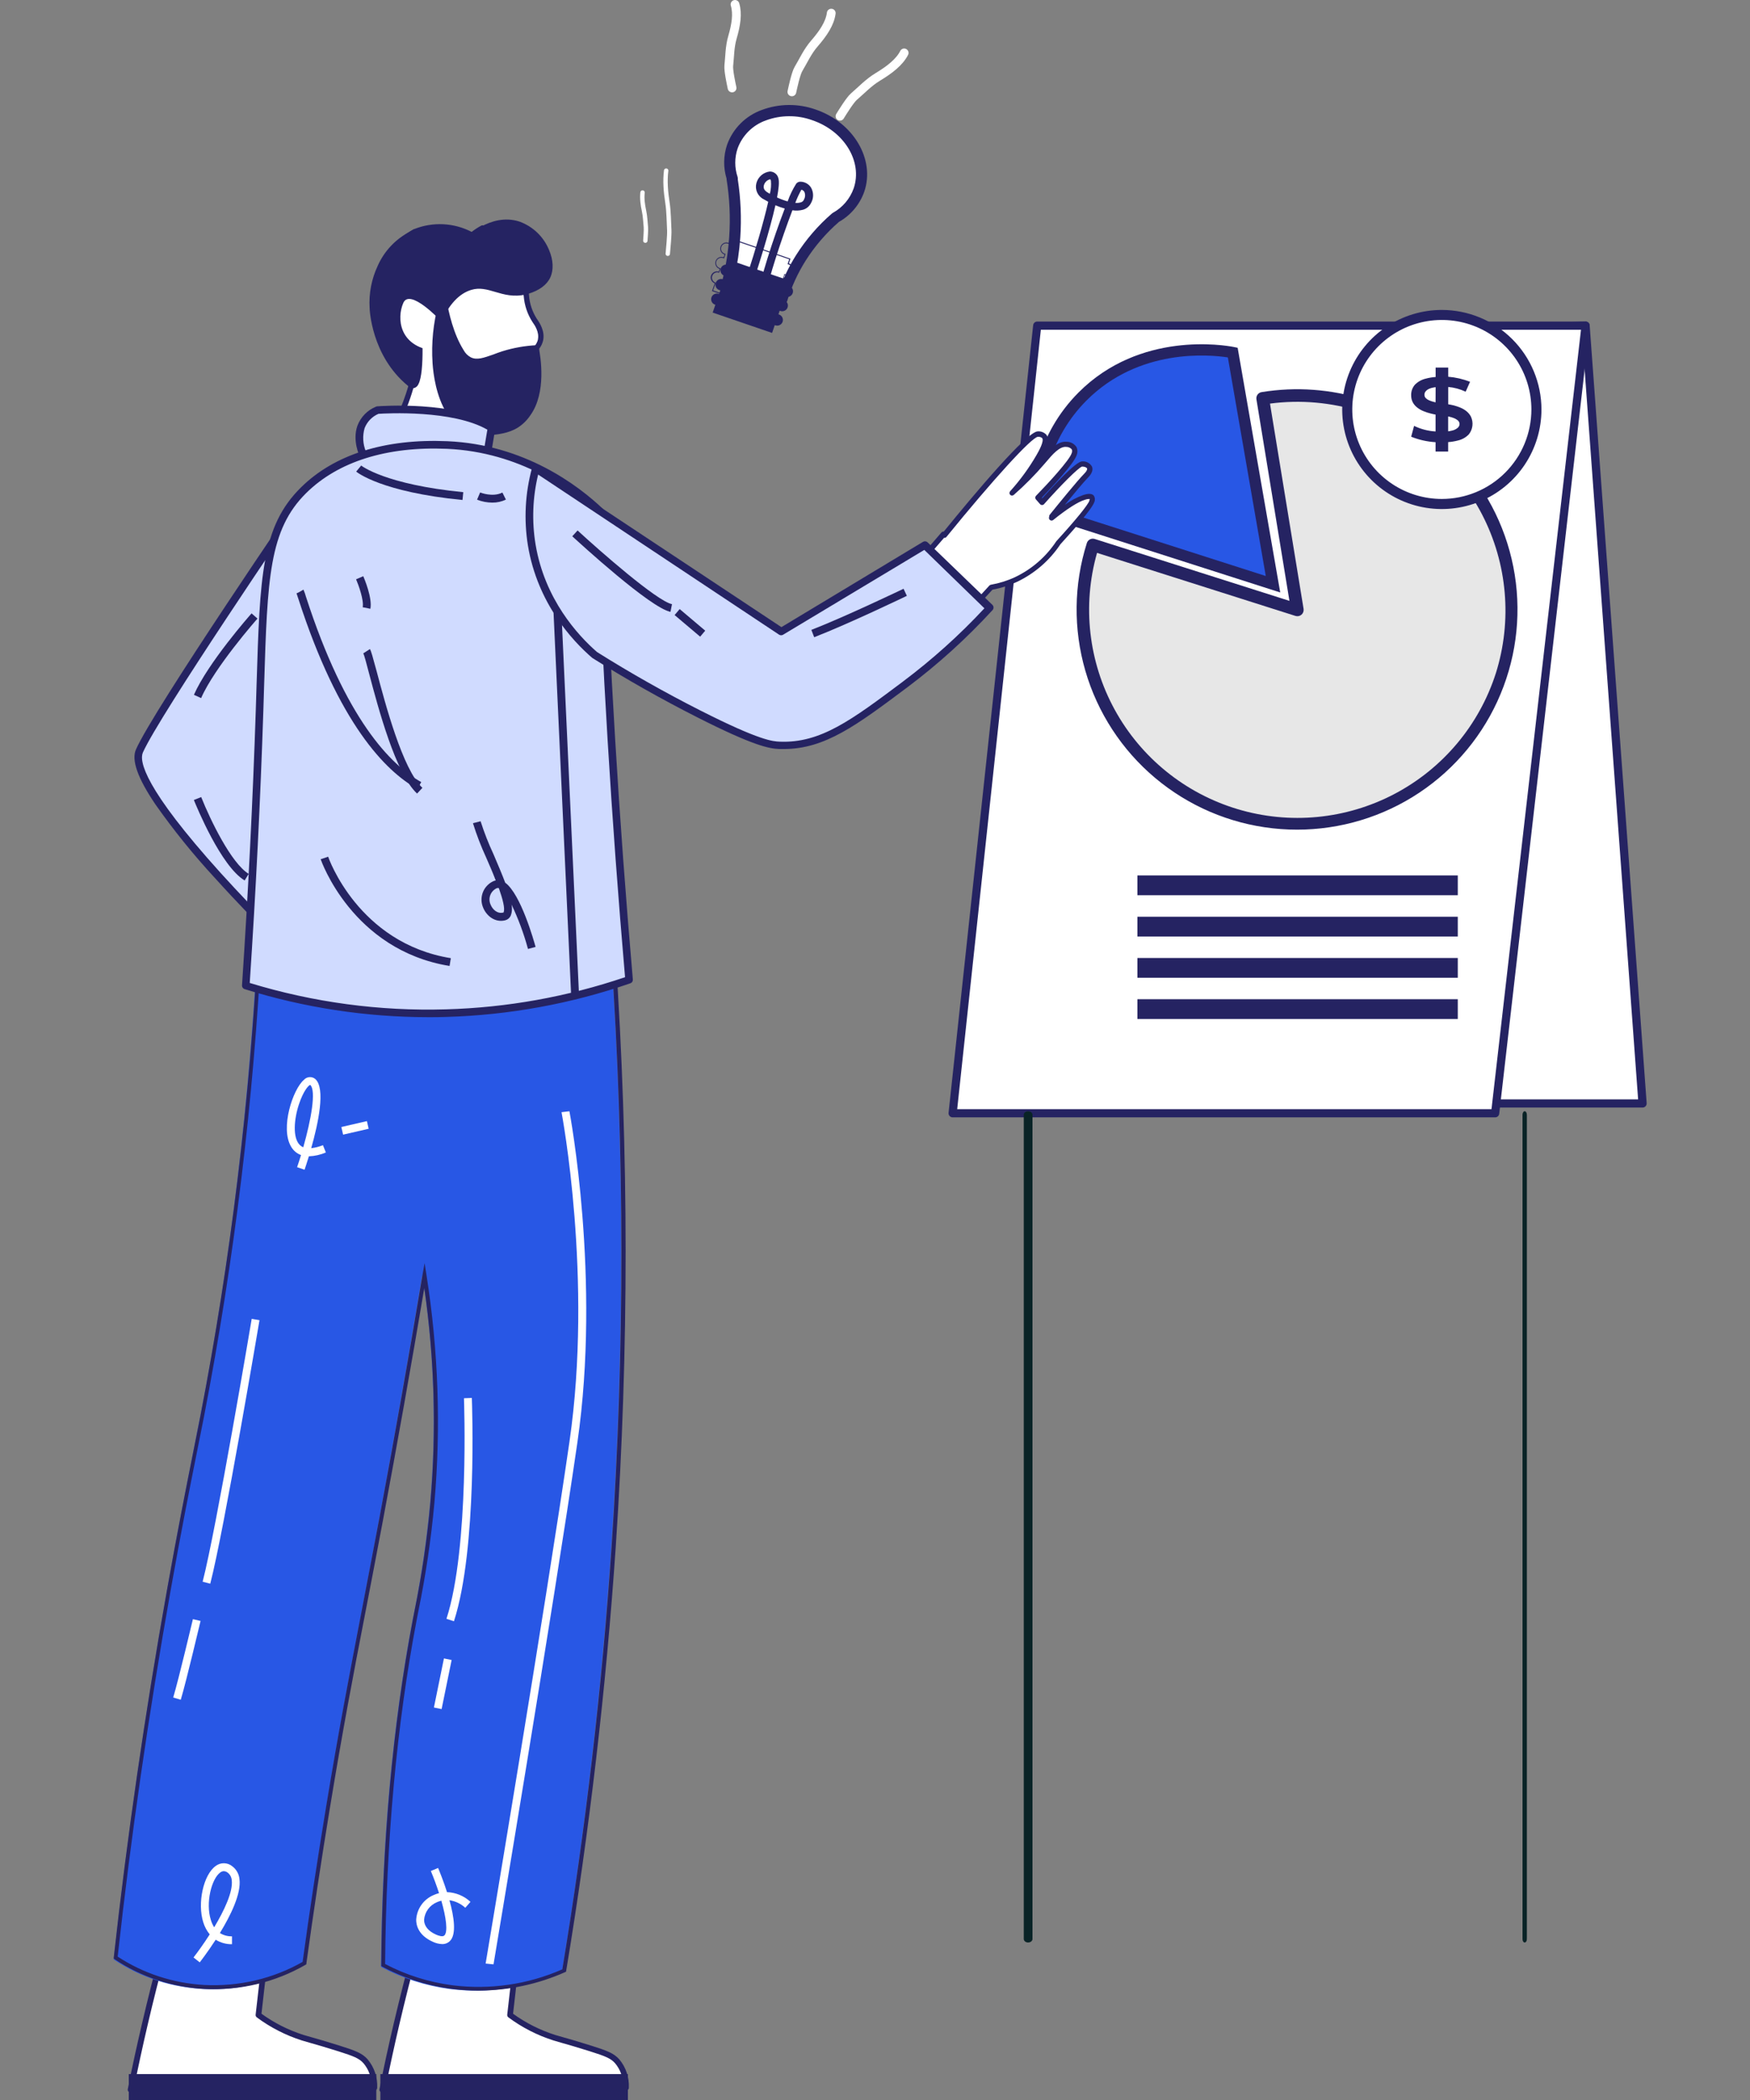 <svg width="400" height="480" viewBox="0 0 400 480" fill="none" xmlns="http://www.w3.org/2000/svg">
<rect x="0" y="0" width="400" height="480" fill="#808080" stroke="none"/>
<g clip-path="url(#clip0_20621_234277)">
<path d="M249.199 78.033L262.671 252.225H375.443L362.417 74.438L249.199 78.033Z" fill="white"/>
<path d="M362.388 73.5L249.147 77.088C249.02 77.092 248.894 77.122 248.779 77.176C248.663 77.231 248.56 77.308 248.476 77.405C248.391 77.497 248.326 77.607 248.285 77.726C248.245 77.846 248.23 77.972 248.242 78.098L261.744 252.291C261.761 252.527 261.867 252.747 262.041 252.908C262.214 253.069 262.443 253.158 262.679 253.157H375.444C375.573 253.157 375.7 253.13 375.817 253.078C375.935 253.027 376.041 252.952 376.128 252.858C376.216 252.764 376.283 252.653 376.327 252.532C376.37 252.412 376.388 252.283 376.38 252.155L363.353 74.367C363.334 74.127 363.223 73.903 363.044 73.741C362.864 73.58 362.629 73.494 362.388 73.5ZM263.577 251.281L250.211 78.935L361.535 75.4L374.426 251.281H263.577Z" fill="#252362"/>
<path d="M217.746 254.472H341.75L362.417 74.438H237.063L217.746 254.472Z" fill="white"/>
<path d="M362.418 73.5H237.078C236.848 73.5 236.626 73.586 236.454 73.741C236.283 73.895 236.175 74.107 236.151 74.337L216.818 254.355C216.804 254.486 216.817 254.618 216.856 254.744C216.896 254.869 216.962 254.985 217.05 255.083C217.137 255.181 217.244 255.26 217.365 255.313C217.485 255.367 217.615 255.395 217.746 255.396H341.75C341.98 255.397 342.202 255.313 342.374 255.16C342.545 255.006 342.654 254.795 342.678 254.566L363.345 74.532C363.363 74.401 363.352 74.268 363.313 74.142C363.274 74.015 363.208 73.899 363.12 73.8C363.032 73.701 362.924 73.623 362.802 73.57C362.681 73.516 362.55 73.49 362.418 73.492V73.5ZM340.913 253.526H218.787L237.908 75.369H361.369L340.913 253.526Z" fill="#252362"/>
<path d="M348.498 254C348.366 254.002 348.24 254.088 348.147 254.24C348.054 254.392 348.002 254.598 348.002 254.812V443.115C347.996 443.227 348.004 443.341 348.026 443.447C348.048 443.554 348.084 443.653 348.131 443.736C348.178 443.819 348.235 443.886 348.298 443.931C348.362 443.977 348.431 444 348.5 444C348.569 444 348.638 443.977 348.702 443.931C348.765 443.886 348.822 443.819 348.869 443.736C348.916 443.653 348.952 443.554 348.974 443.447C348.996 443.341 349.004 443.227 348.998 443.115V254.812C348.998 254.597 348.945 254.39 348.852 254.238C348.758 254.086 348.631 254 348.498 254Z" fill="#092326"/>
<path d="M234.996 254C234.865 254 234.735 254.021 234.614 254.062C234.494 254.103 234.384 254.163 234.292 254.238C234.199 254.314 234.127 254.403 234.077 254.502C234.028 254.6 234.003 254.706 234.004 254.812V443.115C233.992 443.227 234.008 443.341 234.052 443.447C234.097 443.554 234.168 443.653 234.262 443.736C234.355 443.819 234.469 443.886 234.597 443.931C234.724 443.977 234.861 444 235 444C235.139 444 235.276 443.977 235.403 443.931C235.531 443.886 235.645 443.819 235.738 443.736C235.832 443.653 235.903 443.554 235.948 443.447C235.992 443.341 236.008 443.227 235.996 443.115V254.812C235.996 254.597 235.891 254.39 235.703 254.238C235.515 254.086 235.261 254 234.996 254Z" fill="#092326"/>
<path d="M332.765 200.594H260.43V204.189H332.765V200.594Z" fill="#252362"/>
<path d="M259.977 204.616H333.21V200.094H259.977V204.616ZM260.874 201.021H332.312V203.719H260.874V201.021Z" fill="#252362"/>
<path d="M332.765 210.016H260.43V213.611H332.765V210.016Z" fill="#252362"/>
<path d="M259.977 214.061H333.21V209.539H259.977V214.061ZM260.874 210.466H332.312V213.164H260.874V210.466Z" fill="#252362"/>
<path d="M332.765 219.453H260.43V223.048H332.765V219.453Z" fill="#252362"/>
<path d="M259.977 223.491H333.21V218.969H259.977V223.491ZM260.874 219.896H332.312V222.587H260.874V219.896Z" fill="#252362"/>
<path d="M332.765 228.875H260.43V232.47H332.765V228.875Z" fill="#252362"/>
<path d="M236.143 106.422C235.245 108.216 232.152 121.971 232.152 121.971C235.796 121.36 238.843 116.748 239.288 114.954C239.733 113.16 238.843 108.668 238.843 106.874C238.843 105.08 237.078 104.628 236.143 106.422Z" fill="white"/>
<path d="M259.977 232.913H333.21V228.391H259.977V232.913ZM260.874 229.318H332.312V232.008H260.874V229.318Z" fill="#252362"/>
<path d="M239.447 106.878C239.494 106.407 239.376 105.936 239.113 105.542C238.85 105.149 238.459 104.859 238.007 104.722C237.503 104.656 236.992 104.762 236.555 105.022C236.119 105.281 235.782 105.68 235.6 106.154C234.68 107.993 231.686 121.281 231.558 121.839C231.536 121.937 231.538 122.039 231.565 122.137C231.591 122.234 231.64 122.323 231.708 122.397C231.766 122.457 231.835 122.504 231.912 122.536C231.988 122.569 232.07 122.585 232.153 122.585H232.251C236.219 121.915 239.402 117.046 239.885 115.109C240.194 113.857 239.93 111.574 239.689 109.554C239.568 108.491 239.447 107.488 239.447 106.878ZM238.693 114.807C238.301 116.382 235.834 120.038 232.96 121.123C233.949 116.789 236.03 108.008 236.687 106.697C236.981 106.094 237.35 105.89 237.614 105.89H237.72C238.029 105.958 238.225 106.343 238.225 106.863C238.225 107.541 238.346 108.529 238.474 109.674C238.701 111.506 238.965 113.767 238.701 114.807H238.693Z" fill="#252362"/>
<path d="M311.414 92.715C304.059 90.374 296.253 89.803 288.635 91.049L296.54 139.423L249.775 124.56C246.839 133.793 246.708 143.689 249.4 152.996C252.091 162.303 257.484 170.604 264.896 176.849C272.308 183.094 281.406 187.004 291.041 188.082C300.676 189.161 310.415 187.361 319.026 182.91C327.638 178.459 334.735 171.557 339.422 163.076C344.108 154.595 346.172 144.915 345.354 135.262C344.537 125.608 340.873 116.414 334.826 108.841C328.78 101.268 320.622 95.656 311.384 92.715H311.414Z" fill="#E7E7E7"/>
<path d="M311.841 91.339C304.26 88.936 296.219 88.35 288.368 89.628C288.182 89.657 288.004 89.723 287.843 89.821C287.683 89.919 287.543 90.048 287.433 90.201C287.214 90.511 287.125 90.895 287.184 91.271L294.727 137.338L250.224 123.191C250.044 123.134 249.855 123.112 249.667 123.128C249.479 123.144 249.296 123.197 249.128 123.284C248.961 123.371 248.812 123.49 248.691 123.634C248.57 123.779 248.478 123.946 248.421 124.126C245.423 133.613 245.304 143.776 248.081 153.33C250.858 162.885 256.406 171.404 264.024 177.81C271.641 184.217 280.988 188.225 290.884 189.327C300.779 190.43 310.78 188.578 319.623 184.006C328.466 179.434 335.756 172.346 340.571 163.637C345.386 154.928 347.511 144.989 346.677 135.075C345.844 125.16 342.09 115.715 335.888 107.931C329.687 100.147 321.316 94.373 311.834 91.339H311.841ZM341.922 153.837C338.123 165.733 329.796 175.659 318.738 181.475C307.681 187.291 294.778 188.53 282.814 184.926C270.85 181.322 260.784 173.163 254.786 162.209C248.788 151.254 247.339 138.383 250.752 126.372L296.107 140.783C296.341 140.857 296.589 140.87 296.83 140.821C297.07 140.773 297.294 140.663 297.48 140.504C297.665 140.342 297.806 140.137 297.89 139.906C297.974 139.676 297.999 139.428 297.963 139.185L290.284 92.251C297.239 91.337 304.309 91.96 310.997 94.075C322.992 97.955 332.969 106.409 338.76 117.6C344.551 128.791 345.688 141.814 341.922 153.837Z" fill="#252362"/>
<path d="M247.441 90.615C237.455 100.624 236.806 113.181 236.73 116.159L290.963 133.54L281.769 80.576C280.139 80.244 261.139 76.882 247.441 90.615Z" fill="#2857E5"/>
<path d="M282.018 79.314C279.869 78.892 260.582 75.613 246.529 89.707C236.875 99.378 235.555 111.407 235.441 116.133V117.098L292.624 135.421L282.893 79.495L282.018 79.314ZM238.059 115.236C238.33 110.307 239.952 99.951 248.355 91.531C260.333 79.525 276.422 81.047 280.653 81.695L289.32 131.66L238.059 115.236Z" fill="#252362"/>
<path d="M329.559 71.984C325.281 71.984 321.1 73.252 317.544 75.627C313.987 78.001 311.216 81.377 309.579 85.326C307.942 89.275 307.515 93.62 308.35 97.812C309.185 102.004 311.245 105.854 314.27 108.876C317.295 111.898 321.149 113.956 325.345 114.789C329.54 115.621 333.888 115.192 337.84 113.556C341.791 111.919 345.168 109.148 347.543 105.594C349.919 102.039 351.186 97.86 351.184 93.586C351.184 90.749 350.625 87.939 349.538 85.318C348.451 82.696 346.858 80.315 344.85 78.309C342.842 76.303 340.458 74.712 337.834 73.626C335.21 72.541 332.398 71.983 329.559 71.984Z" fill="white"/>
<path d="M329.561 70.844C325.057 70.844 320.654 72.178 316.909 74.679C313.164 77.18 310.245 80.734 308.522 84.892C306.798 89.051 306.348 93.626 307.227 98.041C308.106 102.455 310.276 106.509 313.461 109.691C316.647 112.873 320.705 115.04 325.123 115.917C329.541 116.794 334.12 116.343 338.28 114.619C342.441 112.896 345.997 109.978 348.499 106.235C351 102.492 352.334 98.092 352.333 93.591C352.325 87.559 349.923 81.777 345.654 77.512C341.385 73.248 335.597 70.85 329.561 70.844ZM329.561 114.047C325.512 114.047 321.554 112.847 318.188 110.6C314.821 108.352 312.197 105.157 310.648 101.419C309.098 97.681 308.693 93.568 309.483 89.6C310.273 85.632 312.223 81.987 315.086 79.126C317.948 76.266 321.596 74.317 325.567 73.528C329.538 72.739 333.654 73.144 337.395 74.692C341.135 76.24 344.333 78.862 346.582 82.226C348.831 85.59 350.032 89.545 350.032 93.591C350.028 99.015 347.87 104.216 344.032 108.051C340.194 111.887 334.989 114.043 329.561 114.047Z" fill="#252362"/>
<path d="M335.233 94.025C334.822 93.688 334.365 93.412 333.876 93.204C333.386 92.995 332.882 92.821 332.367 92.683C331.892 92.57 331.439 92.472 331.017 92.405V88.448C332.4 88.573 333.751 88.94 335.007 89.533L336.01 87.272C334.412 86.641 332.729 86.25 331.017 86.111V84.016H328.143V86.171C327.378 86.222 326.62 86.349 325.88 86.548C324.949 86.767 324.097 87.243 323.421 87.92C322.827 88.594 322.516 89.472 322.554 90.37C322.544 90.93 322.673 91.484 322.931 91.983C323.183 92.44 323.527 92.841 323.942 93.158C324.374 93.491 324.848 93.765 325.352 93.972C325.872 94.192 326.41 94.368 326.959 94.5C327.359 94.605 327.751 94.696 328.128 94.764V98.623C326.423 98.522 324.754 98.086 323.218 97.341L322.554 99.821C324.332 100.538 326.214 100.961 328.128 101.072V103.213H331.002V101.057C331.766 101.003 332.524 100.877 333.265 100.68C334.193 100.465 335.041 99.989 335.709 99.309C336.169 98.744 336.46 98.061 336.548 97.338C336.636 96.615 336.518 95.882 336.206 95.224C335.966 94.763 335.635 94.355 335.233 94.025ZM328.128 91.967L327.66 91.847C327.311 91.762 326.97 91.646 326.642 91.5C326.36 91.383 326.103 91.212 325.888 90.995C325.691 90.794 325.583 90.523 325.586 90.241C325.58 89.995 325.652 89.752 325.79 89.548C325.944 89.331 326.142 89.149 326.371 89.013C326.738 88.812 327.135 88.671 327.547 88.598C327.743 88.55 327.942 88.517 328.143 88.5L328.128 91.967ZM333.227 97.756C332.867 98.072 332.434 98.295 331.967 98.404C331.651 98.492 331.328 98.555 331.002 98.593V95.201H331.07C331.463 95.281 331.848 95.392 332.224 95.532C332.58 95.659 332.911 95.845 333.204 96.083C333.333 96.185 333.437 96.316 333.508 96.465C333.578 96.614 333.614 96.777 333.612 96.942C333.596 97.253 333.457 97.546 333.227 97.756Z" fill="#252362"/>
<path d="M186.051 26.236C178.055 23.5 169.705 26.748 167.39 33.494C166.59 35.866 166.59 38.434 167.39 40.805H167.337C168.044 45.238 168.249 49.736 167.948 54.214C167.717 57.562 167.192 60.884 166.379 64.141L178.719 68.369C179.733 65.061 181.178 61.901 183.018 58.97C185.209 55.505 187.898 52.381 190.999 49.699C193.488 48.327 195.384 46.087 196.324 43.406C198.639 36.66 194.038 28.972 186.051 26.236Z" fill="white"/>
<path d="M186.456 25.042C182.465 23.622 178.101 23.654 174.131 25.132C172.301 25.791 170.64 26.846 169.267 28.223C167.894 29.599 166.842 31.262 166.188 33.092C165.343 35.597 165.304 38.304 166.075 40.832C166.071 40.885 166.071 40.938 166.075 40.991C166.771 45.328 166.973 49.73 166.679 54.113C166.462 57.392 165.957 60.645 165.17 63.836C165.094 64.144 165.135 64.468 165.286 64.747C165.437 65.026 165.686 65.238 165.985 65.343L178.332 69.572C178.463 69.617 178.601 69.64 178.74 69.64C178.94 69.641 179.137 69.592 179.313 69.496C179.465 69.422 179.6 69.317 179.71 69.187C179.819 69.057 179.899 68.906 179.946 68.743C180.928 65.532 182.331 62.465 184.118 59.623C186.219 56.296 188.796 53.295 191.766 50.714C194.468 49.186 196.524 46.73 197.551 43.802C200.056 36.431 195.092 28.004 186.456 25.042ZM195.13 43.041C194.285 45.43 192.592 47.426 190.371 48.648C190.297 48.688 190.229 48.736 190.167 48.792C186.971 51.553 184.201 54.771 181.945 58.341C180.277 60.995 178.923 63.833 177.91 66.798L167.87 63.361C168.55 60.386 168.996 57.361 169.206 54.316C169.506 49.872 169.316 45.409 168.64 41.006C168.666 40.819 168.651 40.628 168.595 40.448C167.882 38.336 167.882 36.048 168.595 33.936C169.132 32.456 169.99 31.114 171.107 30.005C172.225 28.896 173.574 28.048 175.059 27.522C178.463 26.265 182.201 26.243 185.619 27.461C192.958 29.941 197.212 36.928 195.13 43.041Z" fill="#252362"/>
<path d="M180.3 65.32L180.164 65.267L180.541 64.174L166.964 59.523L166.587 60.616L166.451 60.571C166.287 60.507 166.112 60.476 165.935 60.481C165.759 60.486 165.586 60.527 165.426 60.601C165.266 60.675 165.122 60.78 165.004 60.911C164.886 61.042 164.796 61.195 164.739 61.362C164.682 61.529 164.659 61.705 164.672 61.881C164.685 62.056 164.733 62.228 164.815 62.384C164.896 62.541 165.008 62.679 165.144 62.791C165.28 62.903 165.437 62.986 165.606 63.036L165.742 63.089L165.456 63.91L165.32 63.857C165.154 63.791 164.977 63.76 164.799 63.764C164.621 63.769 164.445 63.811 164.284 63.886C164.122 63.961 163.978 64.069 163.86 64.202C163.741 64.335 163.651 64.491 163.596 64.66C163.54 64.829 163.519 65.008 163.535 65.186C163.551 65.363 163.604 65.535 163.689 65.692C163.774 65.848 163.891 65.985 164.031 66.095C164.171 66.205 164.333 66.284 164.505 66.329L164.641 66.375L164.362 67.196L164.219 67.151C163.896 67.057 163.55 67.09 163.252 67.245C162.953 67.399 162.726 67.662 162.617 67.98C162.508 68.297 162.526 68.645 162.667 68.95C162.808 69.254 163.061 69.493 163.374 69.616L163.51 69.661L162.899 71.447L176.476 76.098L177.087 74.319L177.222 74.364C177.55 74.476 177.91 74.453 178.221 74.301C178.532 74.148 178.77 73.878 178.882 73.55C178.994 73.222 178.971 72.864 178.818 72.552C178.665 72.242 178.395 72.004 178.067 71.892L177.931 71.847L178.21 71.025L178.346 71.07C178.509 71.129 178.681 71.154 178.854 71.146C179.026 71.137 179.195 71.094 179.351 71.019C179.507 70.945 179.646 70.84 179.761 70.711C179.876 70.583 179.964 70.432 180.021 70.269C180.077 70.106 180.101 69.933 180.09 69.761C180.079 69.589 180.034 69.421 179.957 69.266C179.881 69.111 179.775 68.973 179.644 68.86C179.514 68.746 179.362 68.66 179.199 68.606L179.055 68.561L179.342 67.739L179.478 67.784C179.642 67.849 179.817 67.879 179.993 67.874C180.17 67.869 180.343 67.829 180.503 67.755C180.663 67.681 180.806 67.575 180.925 67.444C181.043 67.314 181.133 67.16 181.19 66.993C181.247 66.827 181.27 66.65 181.257 66.475C181.244 66.299 181.195 66.128 181.114 65.971C181.033 65.815 180.921 65.676 180.785 65.564C180.649 65.452 180.492 65.369 180.322 65.32H180.3Z" fill="#252362"/>
<path d="M180.346 60.225H180.301L180.678 59.132L166.912 54.414L166.535 55.507H166.49C166.137 55.387 165.75 55.411 165.415 55.575C165.08 55.739 164.824 56.029 164.702 56.381C164.642 56.556 164.616 56.741 164.628 56.925C164.639 57.11 164.687 57.29 164.768 57.456C164.849 57.622 164.963 57.771 165.101 57.893C165.24 58.015 165.402 58.108 165.577 58.168H165.623L165.404 58.801H165.359C165.096 58.711 164.813 58.702 164.545 58.773C164.277 58.844 164.036 58.993 163.852 59.202C163.669 59.41 163.552 59.667 163.515 59.942C163.478 60.217 163.524 60.496 163.646 60.745C163.725 60.913 163.837 61.062 163.976 61.184C164.115 61.306 164.277 61.398 164.453 61.454H164.491L164.272 62.087H164.235C163.889 61.994 163.521 62.035 163.205 62.203C162.89 62.371 162.649 62.653 162.533 62.991C162.417 63.329 162.434 63.699 162.581 64.025C162.727 64.351 162.992 64.609 163.322 64.748H163.367L162.749 66.526L176.514 71.207L177.125 69.421C177.3 69.481 177.484 69.505 177.668 69.494C177.852 69.483 178.032 69.435 178.198 69.355C178.363 69.274 178.511 69.161 178.633 69.023C178.756 68.885 178.849 68.724 178.909 68.55C178.969 68.376 178.994 68.192 178.983 68.008C178.971 67.824 178.924 67.644 178.843 67.478C178.762 67.313 178.649 67.165 178.511 67.043C178.373 66.921 178.212 66.827 178.038 66.768H178L178.211 66.134H178.257C178.61 66.254 178.996 66.23 179.331 66.066C179.666 65.902 179.923 65.612 180.044 65.26C180.105 65.086 180.13 64.902 180.118 64.718C180.107 64.534 180.058 64.355 179.976 64.19C179.812 63.855 179.522 63.598 179.169 63.474H179.124L179.343 62.841H179.388C179.74 62.961 180.126 62.936 180.459 62.772C180.793 62.608 181.048 62.318 181.168 61.966C181.289 61.614 181.265 61.229 181.103 60.895C180.94 60.56 180.652 60.303 180.301 60.18L180.346 60.225ZM181.025 61.944C180.923 62.242 180.708 62.489 180.426 62.63C180.143 62.772 179.816 62.796 179.516 62.697L179.29 62.622L178.943 63.632L179.169 63.715C179.321 63.764 179.461 63.843 179.58 63.948C179.7 64.053 179.796 64.181 179.863 64.326C179.97 64.539 180.01 64.779 179.979 65.016C179.948 65.253 179.848 65.475 179.69 65.653C179.532 65.832 179.324 65.96 179.093 66.02C178.862 66.081 178.618 66.07 178.393 65.991L178.159 65.908L177.812 66.918L178.046 67.001C178.217 67.03 178.381 67.096 178.524 67.194C178.668 67.292 178.789 67.421 178.878 67.57C178.968 67.719 179.024 67.886 179.043 68.059C179.062 68.231 179.044 68.406 178.989 68.572C178.934 68.737 178.843 68.888 178.724 69.015C178.605 69.142 178.46 69.241 178.299 69.307C178.138 69.373 177.964 69.403 177.79 69.395C177.616 69.387 177.446 69.342 177.291 69.262L177.057 69.187L176.446 70.966L162.998 66.383L163.609 64.604L163.382 64.529C163.126 64.397 162.926 64.178 162.817 63.912C162.708 63.645 162.699 63.349 162.79 63.075C162.881 62.802 163.067 62.571 163.314 62.423C163.561 62.275 163.853 62.22 164.137 62.268L164.37 62.351L164.717 61.341L164.484 61.258C164.334 61.208 164.196 61.128 164.078 61.023C163.96 60.918 163.864 60.79 163.797 60.647C163.726 60.506 163.684 60.352 163.674 60.194C163.663 60.036 163.685 59.877 163.737 59.728C163.787 59.578 163.867 59.44 163.972 59.322C164.077 59.205 164.205 59.109 164.348 59.042C164.489 58.971 164.644 58.929 164.802 58.919C164.96 58.908 165.118 58.93 165.268 58.982L165.502 59.065L165.849 58.047L165.615 57.972C165.465 57.92 165.326 57.84 165.207 57.735C165.088 57.631 164.991 57.504 164.921 57.361C164.851 57.219 164.81 57.065 164.801 56.907C164.792 56.749 164.815 56.591 164.868 56.442C164.917 56.291 164.995 56.152 165.099 56.033C165.203 55.914 165.329 55.817 165.472 55.748C165.614 55.678 165.768 55.638 165.926 55.629C166.084 55.62 166.243 55.642 166.392 55.695L166.626 55.771L167.003 54.678L180.391 59.261L180.014 60.361L180.248 60.436C180.55 60.542 180.799 60.761 180.942 61.047C181.081 61.325 181.108 61.646 181.017 61.944H181.025Z" fill="#252362"/>
<path d="M182.859 41.532C182.691 41.541 182.526 41.587 182.377 41.665C182.227 41.743 182.096 41.852 181.992 41.984C181.189 43.259 180.531 44.619 180.031 46.039C179.201 45.802 178.392 45.499 177.61 45.135C177.994 43.138 178.153 41.555 177.926 40.794C177.834 40.342 177.587 39.936 177.227 39.645C176.868 39.355 176.419 39.199 175.958 39.203C175.231 39.288 174.548 39.592 173.998 40.074C173.449 40.555 173.059 41.193 172.88 41.901C172.7 42.611 172.769 43.361 173.077 44.025C173.385 44.689 173.912 45.228 174.57 45.55C174.902 45.745 175.241 45.941 175.596 46.122C174.547 50.788 172.495 57.669 170.949 62.395L172.646 62.945C173.348 60.805 175.92 52.8 177.24 46.914C177.934 47.212 178.647 47.464 179.375 47.667C176.757 54.451 173.408 64.882 173.582 66.556L175.362 66.382C175.271 64.875 178.673 54.451 181.124 48.059C181.923 48.193 182.741 48.154 183.523 47.946C183.917 47.838 184.284 47.648 184.6 47.388C184.916 47.128 185.174 46.805 185.356 46.439C185.677 45.894 185.846 45.273 185.846 44.641C185.846 44.009 185.677 43.388 185.356 42.844C185.086 42.431 184.715 42.093 184.278 41.864C183.841 41.634 183.353 41.52 182.859 41.532ZM175.973 44.298L175.475 44.012C174.721 43.56 174.426 43.025 174.6 42.369C174.687 42.037 174.86 41.734 175.103 41.492C175.345 41.25 175.648 41.076 175.98 40.989C176.033 40.989 176.124 40.989 176.207 41.291C176.299 42.287 176.22 43.291 175.973 44.261V44.298ZM183.742 45.678C183.669 45.827 183.564 45.957 183.433 46.059C183.302 46.161 183.15 46.232 182.988 46.266C182.595 46.374 182.186 46.41 181.781 46.371C182.17 45.333 182.637 44.325 183.176 43.356C183.447 43.431 183.682 43.599 183.84 43.831C183.972 44.118 184.033 44.432 184.016 44.748C183.998 45.063 183.904 45.369 183.742 45.64V45.678Z" fill="#252362"/>
<path d="M120.198 66.811C119.996 65.31 119.611 63.84 119.051 62.432C118.651 61.43 116.117 55.068 110.264 52.151C109.4 52.608 108.588 53.156 107.843 53.787C105.882 52.692 103.703 52.045 101.462 51.894C99.221 51.743 96.974 52.091 94.884 52.913C93.756 53.539 92.708 54.298 91.761 55.174C84.581 61.761 88.073 76.821 92.991 85.805C93.481 86.695 93.903 87.388 94.122 87.727C94.122 87.727 91.972 96.666 86.285 103.661L109.751 127.109C112.265 120.974 114.767 114.838 117.256 108.703L108.272 103.766C108.745 102.259 109.225 100.751 109.713 99.244C110.068 98.136 110.415 97.02 110.769 95.912C112.704 96.13 114.658 95.737 116.358 94.79C117.348 94.152 118.252 93.392 119.051 92.528C119.551 91.993 120.01 91.421 120.424 90.817C120.575 90.343 120.718 89.83 120.869 89.272C121.738 86.088 122.336 82.835 122.657 79.549C122.653 79.534 122.653 79.519 122.657 79.504C123.09 78.991 123.393 78.38 123.539 77.725C123.962 75.735 122.649 73.919 122.189 73.203C120.658 70.904 120.537 69.027 120.198 66.811Z" fill="white"/>
<path d="M122.704 72.875C121.662 71.241 121.045 69.373 120.909 67.441C120.909 67.2 120.841 66.959 120.803 66.687C120.593 65.138 120.195 63.619 119.619 62.165C118.714 59.904 116.006 54.296 110.567 51.568C110.482 51.521 110.386 51.497 110.288 51.497C110.191 51.497 110.095 51.521 110.009 51.568C109.235 51.983 108.498 52.465 107.807 53.007C105.79 51.962 103.572 51.364 101.303 51.253C99.034 51.142 96.768 51.522 94.66 52.367H94.584C93.414 53.014 92.325 53.798 91.341 54.703C83.549 61.841 87.886 77.737 92.45 86.073C92.766 86.661 93.106 87.241 93.453 87.799C93.061 89.269 90.813 97.085 85.804 103.25C85.707 103.366 85.658 103.514 85.665 103.665C85.672 103.815 85.735 103.958 85.842 104.064L109.308 127.513C109.422 127.627 109.576 127.692 109.738 127.693H109.858C109.957 127.676 110.05 127.634 110.128 127.57C110.206 127.507 110.266 127.425 110.303 127.332L111.902 123.412L117.824 108.896C117.877 108.758 117.879 108.607 117.829 108.468C117.779 108.33 117.681 108.214 117.552 108.142L112.091 105.127L109.006 103.431L110.296 99.376L111.208 96.497C113.114 96.634 115.017 96.204 116.677 95.261C117.714 94.606 118.66 93.818 119.491 92.917C120.014 92.362 120.493 91.767 120.924 91.138C120.959 91.087 120.987 91.031 121.007 90.972C121.157 90.49 121.308 89.97 121.459 89.404C122.325 86.224 122.925 82.976 123.254 79.697C123.685 79.141 123.989 78.498 124.144 77.812C124.597 75.656 123.315 73.757 122.772 72.951L122.704 72.875ZM122.975 77.556C122.849 78.112 122.59 78.629 122.221 79.063C122.172 79.126 122.137 79.197 122.116 79.273C122.095 79.35 122.09 79.43 122.1 79.508C121.78 82.729 121.192 85.919 120.343 89.043C120.2 89.563 120.064 90.037 119.928 90.482C118.902 91.952 117.601 93.208 116.096 94.183C114.504 95.064 112.677 95.425 110.869 95.216C110.734 95.207 110.599 95.244 110.487 95.321C110.376 95.397 110.292 95.509 110.251 95.638L109.187 98.969C108.704 100.477 108.229 101.984 107.746 103.491C107.701 103.625 107.705 103.771 107.758 103.902C107.81 104.033 107.908 104.142 108.033 104.207L111.555 106.145L116.541 108.888C114.651 113.556 112.75 118.219 110.839 122.877L109.587 125.945L87.102 103.62C90.629 98.909 93.213 93.563 94.712 87.874C94.732 87.795 94.735 87.713 94.722 87.633C94.71 87.553 94.68 87.476 94.637 87.407C94.252 86.796 93.883 86.163 93.528 85.515C88.821 76.908 85.284 61.946 92.178 55.623C93.081 54.802 94.076 54.089 95.142 53.497C97.145 52.715 99.297 52.387 101.443 52.535C103.588 52.684 105.674 53.306 107.55 54.356C107.66 54.415 107.785 54.439 107.909 54.426C108.033 54.412 108.15 54.362 108.244 54.281C108.877 53.751 109.556 53.279 110.273 52.871C115.184 55.464 117.65 60.582 118.487 62.67C119.029 64.034 119.401 65.459 119.596 66.913L119.709 67.667C119.87 69.773 120.551 71.806 121.693 73.584L121.761 73.682C122.221 74.33 123.3 75.928 122.953 77.571L122.975 77.556Z" fill="#252362"/>
<path d="M118.632 51.095C115.365 50.002 112.296 51.05 110.267 52.15C109.403 52.607 108.591 53.155 107.845 53.786C105.885 52.69 103.705 52.044 101.464 51.892C99.223 51.741 96.977 52.089 94.887 52.911C94.562 53.039 94.238 53.183 93.921 53.341C90.721 54.985 88.183 57.678 86.733 60.969C85.353 63.912 84.733 67.153 84.93 70.398C84.93 70.398 85.141 80.95 93.529 87.839C93.658 87.974 93.814 88.08 93.987 88.15C94.16 88.221 94.346 88.253 94.532 88.246C94.693 88.192 94.84 88.104 94.963 87.986C95.086 87.869 95.181 87.726 95.241 87.567C96.938 84.319 95.686 70.624 95.686 70.624L100.393 73.465C101.705 70.518 103.915 66.938 107.581 65.83C111.805 64.564 114.89 68.159 120.185 66.848L120.615 66.735C121.302 66.531 124.221 65.664 125.352 63.252C127.162 59.386 123.911 52.859 118.632 51.095Z" fill="#252362"/>
<path d="M118.775 50.663C115.343 49.517 112.138 50.625 110.056 51.748C109.259 52.184 108.502 52.688 107.793 53.256C105.798 52.192 103.597 51.574 101.34 51.444C99.083 51.314 96.825 51.675 94.721 52.502C94.397 52.622 94.065 52.773 93.718 52.939C90.428 54.628 87.819 57.396 86.326 60.778C84.917 63.785 84.285 67.096 84.486 70.41C84.486 70.523 84.795 81.279 93.25 88.191C93.56 88.492 93.966 88.676 94.397 88.711H94.623C94.85 88.647 95.06 88.533 95.237 88.376C95.413 88.219 95.552 88.024 95.641 87.806C97.15 84.927 96.456 74.593 96.207 71.481L97.776 72.415L100.182 73.84L100.62 74.103L100.823 73.636C102.626 69.574 104.957 67.086 107.733 66.257C109.641 65.677 111.361 66.182 113.179 66.717C115.185 67.312 117.455 67.983 120.314 67.275L120.752 67.154C123.241 66.4 124.976 65.142 125.775 63.431C126.582 61.712 126.477 59.413 125.488 57.115C124.88 55.632 123.969 54.292 122.813 53.181C121.657 52.071 120.282 51.213 118.775 50.663ZM124.96 63.024C124.274 64.486 122.698 65.609 120.495 66.265L120.095 66.37C117.478 67.019 115.419 66.415 113.427 65.828C111.436 65.24 109.656 64.712 107.469 65.36C104.542 66.242 102.098 68.737 100.212 72.784L98.236 71.609L95.159 69.785L95.234 70.659C95.234 70.795 96.456 84.264 94.842 87.362C94.714 87.618 94.57 87.776 94.442 87.799C94.314 87.821 93.959 87.603 93.816 87.49C85.692 80.842 85.383 70.493 85.383 70.388C85.193 67.215 85.794 64.045 87.133 61.162C88.545 57.963 91.01 55.343 94.118 53.738C94.435 53.58 94.751 53.444 95.053 53.323C96.762 52.644 98.585 52.299 100.424 52.306C101.082 52.305 101.74 52.348 102.392 52.434C104.231 52.68 106.007 53.271 107.627 54.175L107.906 54.333L108.14 54.122C108.865 53.516 109.651 52.985 110.486 52.539C112.409 51.499 115.366 50.474 118.489 51.514C119.869 52.028 121.129 52.818 122.192 53.837C123.254 54.856 124.097 56.082 124.666 57.439C125.549 59.496 125.654 61.531 124.96 63.024Z" fill="#252362"/>
<path d="M92.176 69.253C90.668 72.72 91.188 79.172 99.123 80.159L100.632 73.217C100.632 73.217 93.67 65.778 92.176 69.253Z" fill="white"/>
<path d="M115.032 80.72C111.758 81.76 109.488 83.124 107.391 82.069C106.631 81.644 106.008 81.011 105.596 80.245C103.114 76.348 102.02 71.08 101.553 68.125L100.655 69.474C99.468 73.859 99.012 78.41 99.305 82.943C99.411 84.511 99.878 89.99 102.45 94.166C102.957 94.991 103.562 95.75 104.253 96.427C105.007 97.181 106.953 99.065 109.714 99.193C110.14 99.197 110.566 99.172 110.989 99.118C113.606 98.884 116.058 98.666 118.177 97.324C119.249 96.62 120.165 95.704 120.87 94.633C124.641 89.357 122.937 80.674 122.673 79.363C120.078 79.484 117.509 79.94 115.032 80.72Z" fill="#252362"/>
<path d="M123.021 78.907H122.636C120.004 79.031 117.398 79.489 114.882 80.271C114.128 80.512 113.434 80.761 112.77 81.025C110.598 81.778 108.999 82.389 107.581 81.658C106.895 81.281 106.334 80.713 105.967 80.022C103.704 76.434 102.535 71.543 101.984 68.076L101.803 66.938L100.226 69.304V69.38C99.031 73.812 98.572 78.411 98.869 82.992C99.042 85.6 99.691 90.529 102.082 94.418C102.602 95.27 103.228 96.053 103.945 96.747C104.699 97.501 106.774 99.506 109.7 99.641H109.881C110.175 99.641 110.492 99.641 111.035 99.566C113.705 99.325 116.217 99.099 118.427 97.697C119.55 96.963 120.51 96.006 121.248 94.885C124.907 89.768 123.602 81.643 123.119 79.268L123.021 78.907ZM120.494 94.38C119.82 95.404 118.945 96.281 117.922 96.958C115.9 98.24 113.487 98.466 110.937 98.684C110.534 98.732 110.129 98.755 109.723 98.752C107.136 98.632 105.258 96.808 104.548 96.114C103.889 95.466 103.309 94.743 102.821 93.958C100.558 90.258 99.91 85.464 99.744 82.939C99.46 78.482 99.909 74.008 101.071 69.696L101.305 69.349C101.924 72.786 103.085 77.181 105.22 80.52C105.67 81.356 106.35 82.047 107.181 82.509C108.969 83.414 110.786 82.751 113.079 81.914C113.736 81.673 114.415 81.424 115.154 81.16C117.469 80.434 119.866 79.996 122.289 79.856C122.727 82.118 123.82 89.738 120.509 94.38H120.494Z" fill="#252362"/>
<path d="M86.28 93.734C79.537 96.877 83.037 104.008 83.037 104.008L111.096 105.274L112.341 97.774C103.802 92.393 86.28 93.734 86.28 93.734Z" fill="#D0DBFF"/>
<path d="M112.8 97.053C104.118 91.574 86.944 92.825 86.212 92.878C86.109 92.885 86.009 92.913 85.918 92.961C84.951 93.357 84.078 93.949 83.351 94.698C82.624 95.448 82.06 96.34 81.694 97.317C80.487 100.716 82.184 104.244 82.259 104.395C82.329 104.536 82.436 104.656 82.569 104.741C82.702 104.826 82.856 104.873 83.014 104.877L111.073 106.143H111.118C111.327 106.14 111.527 106.062 111.684 105.924C111.84 105.786 111.942 105.596 111.971 105.39L113.215 97.89C113.234 97.725 113.205 97.559 113.131 97.41C113.058 97.262 112.943 97.138 112.8 97.053ZM110.364 104.364L83.617 103.159C82.935 101.481 82.834 99.624 83.331 97.882C83.612 97.149 84.039 96.48 84.584 95.914C85.13 95.348 85.783 94.897 86.506 94.589C88.218 94.476 103.462 93.639 111.397 98.214L110.364 104.364Z" fill="#252362"/>
<path d="M247.795 113.716C245.532 114.387 241.942 117.168 240.388 118.419C240.388 118.299 240.388 118.178 240.441 118.057C242.153 115.939 246.792 110.234 248.248 108.779C250.043 106.985 248.701 106.081 247.35 106.081C246 106.081 238.224 114.854 238.201 114.914L237.25 113.844C238.005 113.09 244.839 106.036 245.548 103.872C245.726 103.44 245.726 102.955 245.548 102.523C245.14 101.769 243.964 101.641 243.745 101.626C241.761 101.445 239.973 103.767 238.359 105.666C236.2 108.184 233.866 110.546 231.375 112.736C233.691 110.151 235.729 107.329 237.454 104.317C238.533 102.433 239.362 100.639 238.669 99.795C238.477 99.611 238.247 99.471 237.996 99.383C237.745 99.296 237.478 99.264 237.213 99.29C234.686 99.29 217.971 119.776 215.867 122.369L215.648 122.188L207.109 132.062L218.341 143.285L226.577 134.308C228.545 133.959 230.46 133.356 232.272 132.514C236.204 130.638 239.549 127.728 241.95 124.095C243.255 122.67 249.002 116.362 249.591 114.666C249.651 114.492 249.802 114.04 249.591 113.769C249.259 113.286 248.233 113.595 247.795 113.716Z" fill="white"/>
<path d="M247.629 113.139C246.111 113.683 244.681 114.444 243.382 115.4C245.336 113.018 247.727 110.124 248.662 109.197C249.824 108.036 249.809 107.17 249.59 106.642C249.367 106.249 249.034 105.928 248.633 105.72C248.231 105.511 247.778 105.423 247.327 105.466C245.932 105.466 240.773 111.044 238.178 113.953L238.057 113.817C240.199 111.609 245.434 106.062 246.105 104.019C246.221 103.729 246.278 103.419 246.271 103.107C246.265 102.795 246.195 102.487 246.068 102.202C245.823 101.826 245.487 101.516 245.092 101.301C244.697 101.087 244.255 100.974 243.805 100.974C241.655 100.778 239.845 102.919 238.261 104.803L237.891 105.232L236.948 106.318C237.31 105.735 237.657 105.155 237.989 104.577C239.06 102.685 240.116 100.574 239.151 99.353C238.903 99.093 238.601 98.89 238.266 98.76C237.931 98.629 237.571 98.575 237.212 98.6C234.731 98.6 222.828 112.762 215.715 121.505C215.617 121.493 215.518 121.505 215.426 121.54C215.333 121.576 215.252 121.634 215.187 121.709L206.649 131.59C206.543 131.701 206.484 131.848 206.484 132.001C206.484 132.154 206.543 132.301 206.649 132.412L217.88 143.635C217.994 143.749 218.149 143.814 218.31 143.815C218.476 143.81 218.633 143.74 218.748 143.619L226.841 134.786C228.79 134.426 230.686 133.821 232.483 132.984C236.5 131.066 239.922 128.097 242.387 124.392C245.049 121.483 249.56 116.403 250.118 114.782C250.226 114.548 250.273 114.291 250.256 114.035C250.239 113.778 250.158 113.53 250.02 113.312C249.477 112.596 248.232 112.958 247.629 113.139ZM249.017 114.42C248.677 115.43 245.796 118.943 241.512 123.638L241.451 123.706C239.113 127.247 235.853 130.084 232.023 131.914C230.259 132.734 228.395 133.319 226.479 133.655C226.35 133.683 226.231 133.749 226.14 133.844L218.333 142.361L207.946 131.982L215.783 122.937H215.934C216.014 122.929 216.091 122.905 216.161 122.866C216.231 122.827 216.292 122.775 216.341 122.711C226.969 109.642 235.749 100.009 237.22 99.843C237.57 99.809 237.921 99.909 238.201 100.122C238.744 100.801 237.386 103.197 236.933 103.981C235.219 106.949 233.197 109.728 230.899 112.272C230.794 112.386 230.736 112.536 230.736 112.691C230.736 112.845 230.794 112.995 230.899 113.109C231.012 113.215 231.162 113.275 231.318 113.275C231.473 113.275 231.623 113.215 231.736 113.109C234.253 110.904 236.607 108.521 238.781 105.979L239.151 105.549C240.546 103.891 242.168 102.014 243.677 102.15C243.924 102.142 244.17 102.189 244.398 102.288C244.625 102.387 244.827 102.536 244.989 102.723C245.086 103.009 245.072 103.32 244.951 103.597C244.408 105.24 239.566 110.493 236.79 113.343C236.686 113.454 236.628 113.601 236.628 113.753C236.628 113.906 236.686 114.052 236.79 114.164L237.733 115.234C237.79 115.298 237.859 115.35 237.937 115.385C238.015 115.42 238.1 115.438 238.185 115.438C238.271 115.438 238.356 115.42 238.434 115.385C238.512 115.35 238.581 115.298 238.638 115.234C242.16 111.255 246.505 106.838 247.335 106.642C247.953 106.642 248.383 106.86 248.466 107.072C248.549 107.283 248.413 107.69 247.803 108.3C246.339 109.762 241.829 115.31 239.958 117.631C239.885 117.714 239.837 117.816 239.822 117.925C239.822 118.038 239.822 118.151 239.769 118.264C239.745 118.387 239.759 118.514 239.809 118.629C239.86 118.743 239.946 118.839 240.053 118.903C240.161 118.966 240.286 118.995 240.411 118.985C240.536 118.974 240.654 118.925 240.75 118.845C243.865 116.327 246.422 114.699 247.953 114.247C248.314 114.11 248.699 114.046 249.085 114.059C249.069 114.183 249.036 114.305 248.987 114.42H249.017Z" fill="#252362"/>
<path d="M86.813 209.57C88.148 210.052 92.628 211.62 95.163 211.378C95.615 211.341 96.618 211.243 96.928 210.625C96.994 210.426 97.019 210.215 96.999 210.006C96.98 209.797 96.917 209.594 96.815 209.411C95.306 206.133 88.683 203.314 88.683 203.314C81.54 200.299 77.95 198.791 76.675 198.904C74.66 199.144 72.727 199.845 71.026 200.952C69.326 202.059 67.903 203.543 66.87 205.288C65.813 207.033 65.233 209.024 65.188 211.062C65.188 215.351 67.843 217.702 72.15 223.121C79.489 232.355 83.675 240.6 86.783 240.238C87.081 240.223 87.364 240.096 87.575 239.884C88.269 239.13 87.899 236.96 84.444 232.023C80.99 227.086 81.782 226.89 81.782 226.89C82.883 228.345 90.72 238.61 93.39 239.025C93.928 239.142 94.49 239.048 94.959 238.761C95.781 238.136 95.645 236.741 95.6 236.379C95.946 236.808 96.448 237.083 96.995 237.145C97.543 237.207 98.093 237.051 98.527 236.711C98.812 236.425 99.006 236.062 99.085 235.666C99.164 235.271 99.125 234.861 98.972 234.488L89.92 222.488C89.92 222.488 101.272 233.04 102.215 231.382C103.158 229.724 103.015 229.362 101.378 227.553C99.741 225.744 86.813 209.57 86.813 209.57Z" fill="white"/>
<path d="M88.859 211.004C90.956 211.645 93.49 212.248 95.225 212.082C95.776 212.029 97.073 211.909 97.556 210.922C97.672 210.631 97.723 210.318 97.705 210.005C97.686 209.693 97.6 209.388 97.45 209.113C95.874 205.615 89.236 202.766 88.957 202.653C81.218 199.367 78.02 198.04 76.594 198.191C74.468 198.441 72.428 199.178 70.634 200.345C68.84 201.513 67.341 203.079 66.253 204.922C65.134 206.771 64.522 208.882 64.481 211.042C64.481 214.811 66.359 217.162 69.519 220.999C70.153 221.752 70.854 222.619 71.593 223.554C73.984 226.569 76.036 229.463 77.846 232.018C81.618 237.355 84.16 240.95 86.573 240.95C86.669 240.957 86.765 240.957 86.86 240.95C87.334 240.922 87.779 240.714 88.105 240.369C89.047 239.299 88.55 237.226 86.536 233.933C89.145 236.948 91.778 239.51 93.279 239.736C94.006 239.882 94.761 239.739 95.383 239.337C95.883 238.931 96.205 238.347 96.281 237.709C96.552 237.802 96.833 237.86 97.118 237.882C97.8 237.929 98.472 237.704 98.989 237.257C99.385 236.876 99.658 236.384 99.771 235.847C99.884 235.309 99.832 234.75 99.623 234.242C99.6 234.18 99.57 234.122 99.532 234.068L94.712 227.669C97.729 230.164 100.837 232.448 102.066 232.259C102.224 232.234 102.373 232.173 102.504 232.081C102.634 231.99 102.742 231.871 102.821 231.732C103.967 229.712 103.665 229.049 101.893 227.081C100.648 225.672 92.313 215.308 88.859 211.004ZM101.719 230.842C100.324 230.571 94.871 226.124 90.405 221.964C90.275 221.847 90.106 221.782 89.931 221.782C89.756 221.782 89.587 221.847 89.457 221.964C89.327 222.081 89.245 222.242 89.226 222.415C89.208 222.589 89.254 222.764 89.357 222.906L98.325 234.822C98.408 235.052 98.425 235.301 98.375 235.541C98.324 235.781 98.208 236.001 98.038 236.179C97.803 236.376 97.5 236.473 97.194 236.45C96.987 236.436 96.786 236.382 96.601 236.29C96.416 236.198 96.251 236.071 96.115 235.915C96.017 235.799 95.883 235.719 95.735 235.685C95.587 235.652 95.432 235.667 95.294 235.729C95.155 235.791 95.04 235.896 94.967 236.029C94.893 236.162 94.865 236.315 94.886 236.465C94.961 237.106 94.886 237.897 94.531 238.184C94.211 238.35 93.843 238.401 93.49 238.327C92.027 238.101 87.546 233.33 82.334 226.456C82.233 226.335 82.096 226.249 81.943 226.209C81.79 226.17 81.629 226.18 81.482 226.237C81.373 226.287 81.278 226.362 81.202 226.454C81.126 226.547 81.072 226.656 81.044 226.772C80.946 227.119 80.713 227.925 83.858 232.418C87.939 238.267 87.071 239.375 87.034 239.42C86.93 239.487 86.81 239.526 86.686 239.533H86.566C84.884 239.533 82.146 235.659 78.985 231.197C77.168 228.626 75.108 225.717 72.695 222.672C71.94 221.73 71.246 220.878 70.598 220.094C67.543 216.378 65.861 214.336 65.883 211.05C65.925 209.136 66.468 207.268 67.46 205.63C68.439 203.981 69.785 202.579 71.394 201.533C73.003 200.488 74.832 199.826 76.737 199.601C77.854 199.48 82.017 201.259 88.399 203.957C88.459 203.957 94.81 206.708 96.16 209.7C96.326 210.07 96.319 210.236 96.281 210.311C96.243 210.386 95.957 210.605 95.082 210.688C93.49 210.839 90.556 210.19 87.034 208.917C86.889 208.866 86.733 208.863 86.587 208.909C86.441 208.956 86.315 209.048 86.226 209.173C86.132 209.295 86.08 209.444 86.08 209.599C86.08 209.753 86.132 209.903 86.226 210.025C86.754 210.688 99.208 226.23 100.837 228.031C102.3 229.606 102.353 229.712 101.719 230.842Z" fill="#252362"/>
<path d="M70.825 111.422C70.825 111.422 35.939 162.404 31.866 171.652C27.793 180.9 70.734 221.578 70.734 221.578L80.729 203.858L59.073 174.086C59.073 174.086 84.055 134.327 84.794 126.926C85.533 119.524 70.825 111.422 70.825 111.422Z" fill="#D0DBFF"/>
<path d="M71.241 110.671C71.052 110.566 70.832 110.536 70.622 110.586C70.412 110.636 70.229 110.764 70.109 110.942C68.683 113.022 35.133 162.09 31.075 171.308C30.004 173.735 31.452 177.835 35.51 183.842C39.661 189.746 44.202 195.366 49.102 200.665C59.232 211.888 70.004 222.109 70.109 222.214C70.271 222.365 70.484 222.449 70.705 222.448H70.833C70.963 222.426 71.085 222.376 71.194 222.302C71.302 222.228 71.392 222.131 71.459 222.018L81.446 204.26C81.529 204.118 81.568 203.954 81.559 203.789C81.549 203.624 81.492 203.466 81.393 203.333L60.115 174.021C63.132 169.205 84.946 134.134 85.655 126.989C86.447 119.113 71.859 111.01 71.241 110.671ZM83.935 126.816C83.369 132.506 66.949 159.904 58.342 173.599C58.247 173.742 58.196 173.91 58.196 174.081C58.196 174.253 58.247 174.421 58.342 174.564L79.704 203.861L70.524 220.187C67.846 217.616 58.901 208.881 50.407 199.504C32.946 180.156 31.792 173.968 32.659 172.001C36.43 163.499 67.001 118.555 71.09 112.57C75.412 115.08 84.471 121.517 83.935 126.816Z" fill="#252362"/>
<path d="M44.328 158.813L45.972 159.566C48.99 152.594 58.758 141.477 58.856 141.394L57.505 140.203C57.098 140.633 47.489 151.584 44.328 158.813Z" fill="#252362"/>
<path d="M45.987 182.188L44.312 182.858C44.931 184.366 50.498 198.001 55.921 201.249L56.841 199.742C52.874 197.315 48.137 187.569 45.987 182.188Z" fill="#252362"/>
<path d="M77.5 468.241C73.065 466.831 70.757 466.251 69.203 465.769C65.567 464.625 62.147 462.88 59.088 460.606C59.692 455.365 60.293 450.126 60.891 444.891L37.508 445.343C36 450.951 34.529 456.769 33.096 462.799C31.909 467.864 30.835 472.821 29.875 477.67L85.586 477.218C85.673 475.028 84.954 472.883 83.565 471.188C82.433 469.884 81.136 469.372 77.5 468.241Z" fill="white"/>
<path d="M77.696 467.599C74.754 466.665 72.748 466.092 71.277 465.677C70.523 465.466 69.904 465.293 69.376 465.127C65.935 464.033 62.691 462.397 59.767 460.281L61.516 444.942C61.527 444.851 61.519 444.758 61.491 444.669C61.464 444.581 61.419 444.499 61.358 444.43C61.227 444.296 61.048 444.221 60.86 444.219L37.477 444.671C37.337 444.672 37.2 444.72 37.089 444.805C36.977 444.891 36.897 445.01 36.859 445.146C35.282 450.919 33.797 456.798 32.439 462.625C31.292 467.546 30.176 472.559 29.211 477.518C29.193 477.612 29.196 477.708 29.219 477.801C29.243 477.893 29.286 477.979 29.346 478.053C29.408 478.128 29.485 478.188 29.572 478.23C29.66 478.272 29.755 478.294 29.852 478.295L85.57 477.842C85.655 477.842 85.739 477.826 85.818 477.793C85.896 477.76 85.967 477.712 86.026 477.652C86.086 477.592 86.133 477.52 86.165 477.442C86.197 477.363 86.213 477.279 86.212 477.194C86.325 474.831 85.544 472.511 84.024 470.697C82.787 469.303 81.301 468.745 77.696 467.599ZM30.666 476.991C31.617 472.295 32.642 467.569 33.729 462.919C35.041 457.266 36.482 451.56 38.013 445.96L60.144 445.53L58.431 460.507C58.418 460.622 58.436 460.738 58.482 460.844C58.529 460.95 58.602 461.041 58.695 461.11C61.812 463.425 65.291 465.207 68.991 466.386C69.527 466.552 70.153 466.732 70.922 466.951C72.378 467.366 74.385 467.931 77.304 468.858C80.947 470.011 82.078 470.486 83.081 471.594C84.255 472.991 84.906 474.752 84.922 476.576L30.666 476.991Z" fill="#252362"/>
<path d="M85.586 474.508H29.875V479.671H85.586V474.508Z" fill="#252362"/>
<path d="M29.438 480.108H86.009V474.078H29.438V480.108ZM30.312 474.945H85.149V479.226H30.312V474.945Z" fill="#252362"/>
<path d="M135.008 468.241C130.573 466.831 128.265 466.251 126.711 465.769C123.077 464.624 119.66 462.879 116.603 460.606C117.197 455.365 117.795 450.126 118.399 444.891L95.016 445.343C93.507 450.951 91.999 456.769 90.596 462.799C89.409 467.864 88.335 472.821 87.375 477.67L143.086 477.218C143.173 475.028 142.454 472.883 141.065 471.188C139.948 469.884 138.644 469.372 135.008 468.241Z" fill="white"/>
<path d="M135.201 467.599C132.267 466.665 130.253 466.092 128.782 465.677C128.028 465.466 127.417 465.293 126.881 465.127C123.441 464.032 120.197 462.396 117.272 460.281L119.029 444.942C119.037 444.85 119.026 444.758 118.998 444.67C118.969 444.582 118.923 444.5 118.863 444.43C118.799 444.362 118.722 444.308 118.637 444.272C118.551 444.236 118.459 444.218 118.365 444.219L94.983 444.671C94.843 444.674 94.709 444.722 94.599 444.807C94.489 444.893 94.409 445.012 94.372 445.146C92.848 450.904 91.34 456.798 89.967 462.625C88.82 467.547 87.704 472.559 86.746 477.518C86.724 477.612 86.725 477.709 86.749 477.802C86.773 477.895 86.818 477.981 86.882 478.053C86.941 478.129 87.017 478.189 87.103 478.231C87.189 478.273 87.284 478.295 87.38 478.295L143.091 477.842C143.176 477.842 143.26 477.826 143.338 477.793C143.416 477.76 143.487 477.712 143.547 477.652C143.607 477.592 143.654 477.52 143.685 477.442C143.717 477.363 143.733 477.279 143.732 477.194C143.845 474.831 143.064 472.511 141.545 470.697C140.292 469.303 138.814 468.745 135.201 467.599ZM88.172 476.991C89.122 472.295 90.148 467.569 91.234 462.919C92.554 457.266 93.995 451.56 95.518 445.96L117.649 445.53L115.937 460.507C115.925 460.621 115.943 460.737 115.99 460.843C116.036 460.948 116.109 461.04 116.201 461.11C119.319 463.426 122.801 465.209 126.504 466.386C127.04 466.552 127.658 466.732 128.428 466.951C129.891 467.366 131.89 467.931 134.809 468.858C138.46 470.011 139.591 470.486 140.587 471.594C141.76 472.991 142.411 474.752 142.427 476.576L88.172 476.991Z" fill="#252362"/>
<path d="M143.094 474.508H87.383V479.671H143.094V474.508Z" fill="#252362"/>
<path d="M86.945 480.108H143.516V474.078H86.945V480.108ZM87.82 474.945H142.634V479.226H87.798L87.82 474.945Z" fill="#252362"/>
<path d="M58.997 214C56.568 261.43 50.746 298.336 45.768 323.764C43.332 336.209 41.393 345.413 38.135 363.735C31.777 399.468 28.112 428.668 26 447.88C32.243 452.075 39.678 454.435 47.358 454.659C55.039 454.883 62.616 452.961 69.126 449.137C70.265 440.88 72.052 428.456 74.518 413.376C78.659 388.124 81.744 373.616 86.654 347.327C89.15 333.906 92.627 314.772 96.534 291.371C99.245 308.641 99.847 326.144 98.329 343.541C97.492 352.577 96.14 361.565 94.279 370.466C90.938 388.124 87.362 414.188 87.091 449.575C91.946 452.172 97.281 453.886 102.816 454.625C111.563 455.72 120.461 454.404 128.422 450.839C133.369 420.976 137.367 388.506 139.735 353.705C142.775 308.433 142.755 263.027 139.675 217.758L58.997 214Z" fill="#2857E5"/>
<path d="M140.6 217.752L59.024 214V214.415C57.192 251.088 52.769 287.608 45.785 323.738C45.218 326.638 44.675 329.369 44.139 332.051C42.342 341.067 40.644 349.577 38.145 363.576C33.133 391.639 29.042 419.885 26 447.455V447.694L26.219 447.835C32.219 451.849 39.312 454.201 46.683 454.62C54.831 455.034 62.918 453.103 69.849 449.088L70.03 448.982V448.785C71.653 437.009 73.465 425.023 75.42 413.156C78.311 395.559 80.704 383.031 83.527 368.489C84.78 361.986 86.078 355.257 87.558 347.373C90.811 330.009 93.981 312.181 96.986 294.394C99.332 310.673 99.795 327.139 98.367 343.509C97.629 351.774 96.424 359.997 94.759 368.144C94.623 368.876 94.487 369.58 94.351 370.256C89.822 394.187 87.369 420.743 87.15 449.151V449.397L87.384 449.517C94.094 453.108 101.696 454.999 109.433 455C116.263 454.965 123.001 453.523 129.165 450.777L129.376 450.678L129.414 450.46C134.735 418.477 138.532 385.903 140.736 353.624C143.772 308.494 143.754 263.231 140.684 218.103L140.6 217.752ZM139.785 353.596C137.611 385.769 133.822 418.252 128.531 450.129C120.701 453.594 111.96 454.861 103.372 453.775C97.975 453.063 92.77 451.413 88.026 448.912C88.252 420.652 90.675 394.243 95.212 370.411C95.34 369.707 95.476 369.003 95.619 368.299C97.304 360.113 98.528 351.85 99.288 343.545C100.805 326.175 100.199 308.701 97.484 291.459L97.053 288.721L96.57 291.424C93.43 310.154 90.101 328.911 86.682 347.176C85.172 355.088 83.904 361.817 82.651 368.292C79.851 382.841 77.435 395.412 74.537 412.98C72.597 424.791 70.762 436.714 69.17 448.433C62.422 452.28 54.579 454.121 46.683 453.712C39.57 453.302 32.72 451.055 26.898 447.222C29.918 419.723 34.009 391.618 38.976 363.647C41.474 349.654 43.173 341.123 44.969 332.135C45.513 329.439 46.049 326.715 46.622 323.823C53.586 287.794 58.004 251.378 59.847 214.809L139.725 218.498C142.782 263.485 142.802 308.606 139.785 353.596Z" fill="#252362"/>
<path d="M137.254 116.977C133.708 113.6 121.187 102.528 102.21 101.714C97.993 101.533 80.75 100.87 69.406 112.04C59.947 121.356 60.272 133.34 59.321 162.434C58.861 176.446 57.994 198.047 56.176 225.287C84.775 234.186 115.474 233.714 143.786 223.938C142.232 206.12 140.884 187.862 139.743 169.165C138.652 151.407 137.822 134.011 137.254 116.977Z" fill="#D0DBFF"/>
<path d="M140.613 169.112C139.565 151.822 138.728 134.267 138.117 116.947C138.109 116.722 138.014 116.509 137.853 116.351C132.105 110.887 119.84 101.609 102.25 100.847C88.01 100.237 76.446 103.862 68.806 111.399C59.754 120.308 59.415 131.644 58.645 156.495C58.585 158.371 58.525 160.339 58.464 162.381C57.793 182.732 56.737 203.889 55.319 225.204C55.304 225.398 55.355 225.591 55.465 225.751C55.575 225.912 55.736 226.03 55.922 226.086C69.515 230.329 83.673 232.491 97.913 232.5C99.286 232.5 100.659 232.5 102.032 232.44C116.355 232.024 130.532 229.435 144.075 224.759C144.257 224.697 144.413 224.576 144.517 224.414C144.621 224.253 144.667 224.061 144.649 223.87C143.072 205.72 141.707 187.277 140.613 169.112ZM101.979 230.706C86.785 231.157 71.62 229.12 57.084 224.676C58.487 203.572 59.528 182.649 60.192 162.479C60.252 160.429 60.32 158.469 60.373 156.585C61.127 132.21 61.474 121.092 70.02 112.666C77.314 105.483 88.432 102.001 102.175 102.588C118.943 103.342 130.732 112.048 136.404 117.377C137.008 134.599 137.845 152.048 138.886 169.233C139.972 187.209 141.315 205.411 142.869 223.357C129.682 227.834 115.9 230.311 101.979 230.706Z" fill="#252362"/>
<path d="M69.912 136.326C69.768 135.795 69.584 135.276 69.361 134.773L68.23 135.422L67.777 135.618C67.823 135.738 68.004 136.288 68.2 136.884C77.432 165.42 88.098 176.273 95.414 180.328L96.282 178.761C89.252 174.856 78.963 164.327 69.912 136.326Z" fill="#252362"/>
<path d="M84.552 148.359L83.043 149.332C83.231 149.686 83.797 151.729 84.348 153.892C86.475 161.919 90.435 176.85 95.33 181.387L96.552 180.076C92.026 175.885 88.021 160.72 86.09 153.432C85.162 150.01 84.831 148.797 84.552 148.359Z" fill="#252362"/>
<path d="M81.391 132.412C81.919 133.64 83.224 137.183 82.899 138.796L84.657 139.15C85.154 136.7 83.246 132.208 83.035 131.703L81.391 132.412Z" fill="#252362"/>
<path d="M81.414 107.793C81.64 107.982 87.23 112.481 105.717 114.283L105.891 112.496C88.09 110.755 82.613 106.467 82.561 106.406L81.414 107.793Z" fill="#252362"/>
<path d="M109.744 112.562L109.043 114.213C110.151 114.648 111.33 114.876 112.52 114.884C113.598 114.898 114.665 114.661 115.635 114.191L114.836 112.585C112.558 113.723 109.775 112.57 109.744 112.562Z" fill="#252362"/>
<path d="M115.478 201.761C114.769 199.876 113.849 197.706 112.801 195.256C111.659 192.808 110.674 190.291 109.851 187.719L108.102 188.156C108.937 190.833 109.945 193.454 111.119 196.002C111.798 197.57 112.627 199.432 113.306 201.241C113.042 201.295 112.788 201.389 112.552 201.519C111.514 202.06 110.719 202.972 110.326 204.073C109.933 205.175 109.971 206.384 110.432 207.459C111.187 209.335 113.14 210.933 115.456 210.361C115.731 210.294 115.987 210.167 116.207 209.988C116.426 209.809 116.602 209.584 116.723 209.328C117.042 208.502 117.108 207.599 116.912 206.735C118.472 210.004 119.735 213.407 120.683 216.903L122.418 216.436C122.048 215.117 119.054 204.368 115.478 201.761ZM115.139 208.506C115.139 208.567 115.094 208.574 115.048 208.582C113.676 208.928 112.582 207.881 112.137 206.773C111.833 206.103 111.801 205.342 112.047 204.649C112.293 203.956 112.799 203.385 113.457 203.057C113.561 203.001 113.678 202.97 113.796 202.967C113.873 202.966 113.95 202.978 114.023 203.004C114.913 205.529 115.478 207.715 115.109 208.506H115.139Z" fill="#252362"/>
<path d="M178.587 144.358L122.424 107.094C120.871 112.798 120.56 118.768 121.511 124.603C123.834 138.584 132.825 147.086 135.888 149.747C141.416 153.222 149.517 158.038 159.7 163.216C172.968 169.939 176.151 170.316 178.12 170.399C187.744 170.806 195.008 165.372 206.873 156.478C213.844 151.252 220.313 145.391 226.198 138.969L211.368 124.603L178.587 144.358Z" fill="#D0DBFF"/>
<path d="M212.025 123.968C211.888 123.835 211.711 123.751 211.521 123.73C211.332 123.708 211.14 123.749 210.977 123.847L178.61 143.346L122.907 106.413C122.797 106.341 122.671 106.295 122.54 106.28C122.409 106.264 122.277 106.279 122.152 106.323C122.023 106.372 121.907 106.45 121.814 106.552C121.721 106.655 121.653 106.777 121.617 106.911C120.029 112.711 119.707 118.786 120.674 124.721C122.861 137.866 130.797 146.436 135.337 150.348L135.443 150.423C143.091 155.232 151.132 159.777 159.323 163.93C172.199 170.457 175.767 171.105 178.098 171.203C178.46 171.203 178.852 171.203 179.169 171.203C188.559 171.203 195.763 165.807 207.409 157.086C214.417 151.825 220.924 145.929 226.847 139.472C227.005 139.311 227.094 139.094 227.094 138.869C227.094 138.643 227.005 138.426 226.847 138.266L212.025 123.968ZM206.406 155.775C194.631 164.593 187.549 169.914 178.211 169.522C176.657 169.455 173.768 169.327 160.146 162.43C152.014 158.307 144.049 153.807 136.461 149.036C132.086 145.23 124.506 136.977 122.416 124.45C121.538 119.138 121.738 113.704 123.005 108.471L178.082 145.072C178.222 145.159 178.382 145.205 178.546 145.205C178.71 145.205 178.871 145.159 179.01 145.072L211.271 125.694L225.006 139.042C219.305 145.17 213.067 150.777 206.368 155.797L206.406 155.775Z" fill="#252362"/>
<path d="M130.805 122.577C132.615 124.242 148.643 138.932 153.252 139.852L153.599 138.096C150.122 137.395 136.846 125.697 132.019 121.25L130.805 122.577Z" fill="#252362"/>
<path d="M185.453 143.977L186.102 145.65C194.127 142.53 207.154 136.259 207.282 136.191L206.528 134.578C206.369 134.638 193.411 140.879 185.453 143.977Z" fill="#252362"/>
<path d="M155.355 139.217L154.195 140.586L160.034 145.523L161.193 144.154L155.355 139.217Z" fill="#252362"/>
<path d="M75.002 195.82L73.297 196.393C73.365 196.597 80.463 217.151 102.759 220.791L103.046 219.012C81.85 215.56 75.069 196.016 75.002 195.82Z" fill="#252362"/>
<path d="M128.32 139.824L126.52 139.906L130.523 227.005L132.324 226.922L128.32 139.824Z" fill="#252362"/>
<path d="M128.347 254.217C128.424 254.598 135.557 292.267 130.167 329.513C124.762 366.85 111.138 447.997 111 448.813L112.804 449C112.942 448.185 126.566 367.025 131.979 329.676C137.392 292.327 130.228 254.38 130.151 254L128.347 254.217Z" fill="white"/>
<path d="M46.316 361.54L48.059 361.985C51.181 349.97 59.23 302.229 59.313 301.755L57.533 301.453C57.457 301.936 49.416 349.593 46.316 361.54Z" fill="white"/>
<path d="M39.59 388.002L41.317 388.515C42.652 384.053 45.692 371.051 45.843 370.501L44.093 370.094C44.04 370.229 40.917 383.585 39.59 388.002Z" fill="white"/>
<path d="M106.052 319.599C106.052 319.938 107.327 353.75 102.047 370.016L103.759 370.573C109.137 353.991 107.9 320.926 107.847 319.531L106.052 319.599Z" fill="white"/>
<path d="M101.471 379.069L99.18 390.289L100.939 390.648L103.23 379.428L101.471 379.069Z" fill="white"/>
<path d="M71.135 262.438C72.719 256.868 74.492 248.706 72.04 246.61C71.666 246.309 71.191 246.162 70.712 246.202C70.233 246.241 69.788 246.463 69.468 246.821C66.941 248.954 63.992 257.871 66.542 262.099C67.045 262.985 67.847 263.663 68.804 264.014C68.51 264.978 68.209 265.913 67.907 266.787L69.612 267.368C69.815 266.772 70.177 265.679 70.6 264.3C71.938 264.252 73.256 263.953 74.484 263.418L73.813 261.753C72.957 262.106 72.055 262.336 71.135 262.438ZM69.317 262.242C69.038 262.122 68.783 261.954 68.563 261.745C66.821 260.102 67.22 255.715 68.337 252.391C69.302 249.467 70.479 248.08 70.901 247.975C72.342 249.248 71.075 256.062 69.317 262.242Z" fill="white"/>
<path d="M100.137 426.961L98.478 427.654C99.164 429.297 99.805 431.031 100.349 432.719C99.924 432.827 99.51 432.973 99.112 433.157C97.981 433.631 97.008 434.415 96.304 435.418C95.599 436.42 95.192 437.601 95.129 438.825C95.129 440.068 95.642 442.375 98.946 443.844C99.604 444.16 100.32 444.337 101.05 444.364C101.376 444.375 101.702 444.32 102.006 444.202C102.311 444.084 102.588 443.906 102.823 443.679C104.391 442.171 103.781 438.108 102.732 434.34C104.085 434.538 105.347 435.139 106.353 436.066L107.537 434.709C106.074 433.35 104.17 432.563 102.174 432.493C101.374 429.976 100.499 427.828 100.137 426.961ZM101.563 442.39C101.171 442.782 100.213 442.435 99.677 442.201C97.89 441.402 96.939 440.234 96.932 438.817C97.002 437.941 97.313 437.101 97.831 436.391C98.348 435.681 99.053 435.127 99.866 434.792C100.19 434.643 100.529 434.527 100.877 434.445C101.97 438.267 102.423 441.561 101.563 442.397V442.39Z" fill="white"/>
<path d="M54.734 429.498C54.68 428.929 54.508 428.378 54.23 427.878C53.953 427.379 53.575 426.942 53.12 426.596C52.588 426.151 51.921 425.9 51.227 425.884C50.534 425.867 49.856 426.086 49.303 426.506C46.497 428.495 45.064 435.007 46.467 439.402C46.773 440.403 47.273 441.335 47.938 442.145C46.535 444.339 45.139 446.253 44.234 447.421L45.652 448.537C45.818 448.326 47.455 446.215 49.303 443.366C50.42 444.061 51.714 444.418 53.029 444.391V442.59C52.052 442.616 51.09 442.354 50.261 441.836C52.728 437.804 55.172 432.822 54.734 429.498ZM48.956 440.525C48.626 440.011 48.372 439.453 48.202 438.867C46.942 434.947 48.353 429.407 50.359 427.983C50.588 427.805 50.868 427.704 51.159 427.696C51.488 427.711 51.803 427.833 52.056 428.043C52.318 428.249 52.534 428.506 52.691 428.799C52.848 429.093 52.943 429.415 52.969 429.746C53.301 432.369 51.257 436.673 48.956 440.525Z" fill="white"/>
<path d="M83.862 256.254L78.019 257.602L78.423 259.349L84.266 258.002L83.862 256.254Z" fill="white"/>
<path d="M206.666 12.091C205.589 14.209 203.352 15.938 200.67 17.559C198.489 18.877 196.918 20.6 195.194 22.071C194.302 22.832 192.53 25.701 191.999 26.567" stroke="white" stroke-width="2" stroke-linecap="round"/>
<path d="M152.266 38.994C151.962 41.365 152.169 43.822 152.559 46.348C152.876 48.404 152.861 50.599 152.977 52.62C153.037 53.666 152.73 56.997 152.636 58.001" stroke="white" stroke-linecap="round"/>
<path d="M146.868 44.004C146.708 45.366 146.899 46.793 147.217 48.267C147.475 49.466 147.509 50.735 147.629 51.907C147.691 52.514 147.549 54.431 147.505 55.009" stroke="white" stroke-linecap="round"/>
<path d="M190 3C189.701 5.34 188.165 7.624 186.167 9.924C184.541 11.795 183.637 13.889 182.5 15.783C181.912 16.762 181.209 20.018 181 21" stroke="white" stroke-width="2" stroke-linecap="round"/>
<path d="M168.001 1.004C168.656 3.157 168.234 5.731 167.427 8.494C166.77 10.742 166.813 12.911 166.581 14.992C166.461 16.07 167.127 19.174 167.331 20.109" stroke="white" stroke-width="2" stroke-linecap="round"/>
</g>
<defs>
<clipPath id="clip0_20621_234277">
<rect width="400" height="480" fill="white"/>
</clipPath>
</defs>
</svg>

